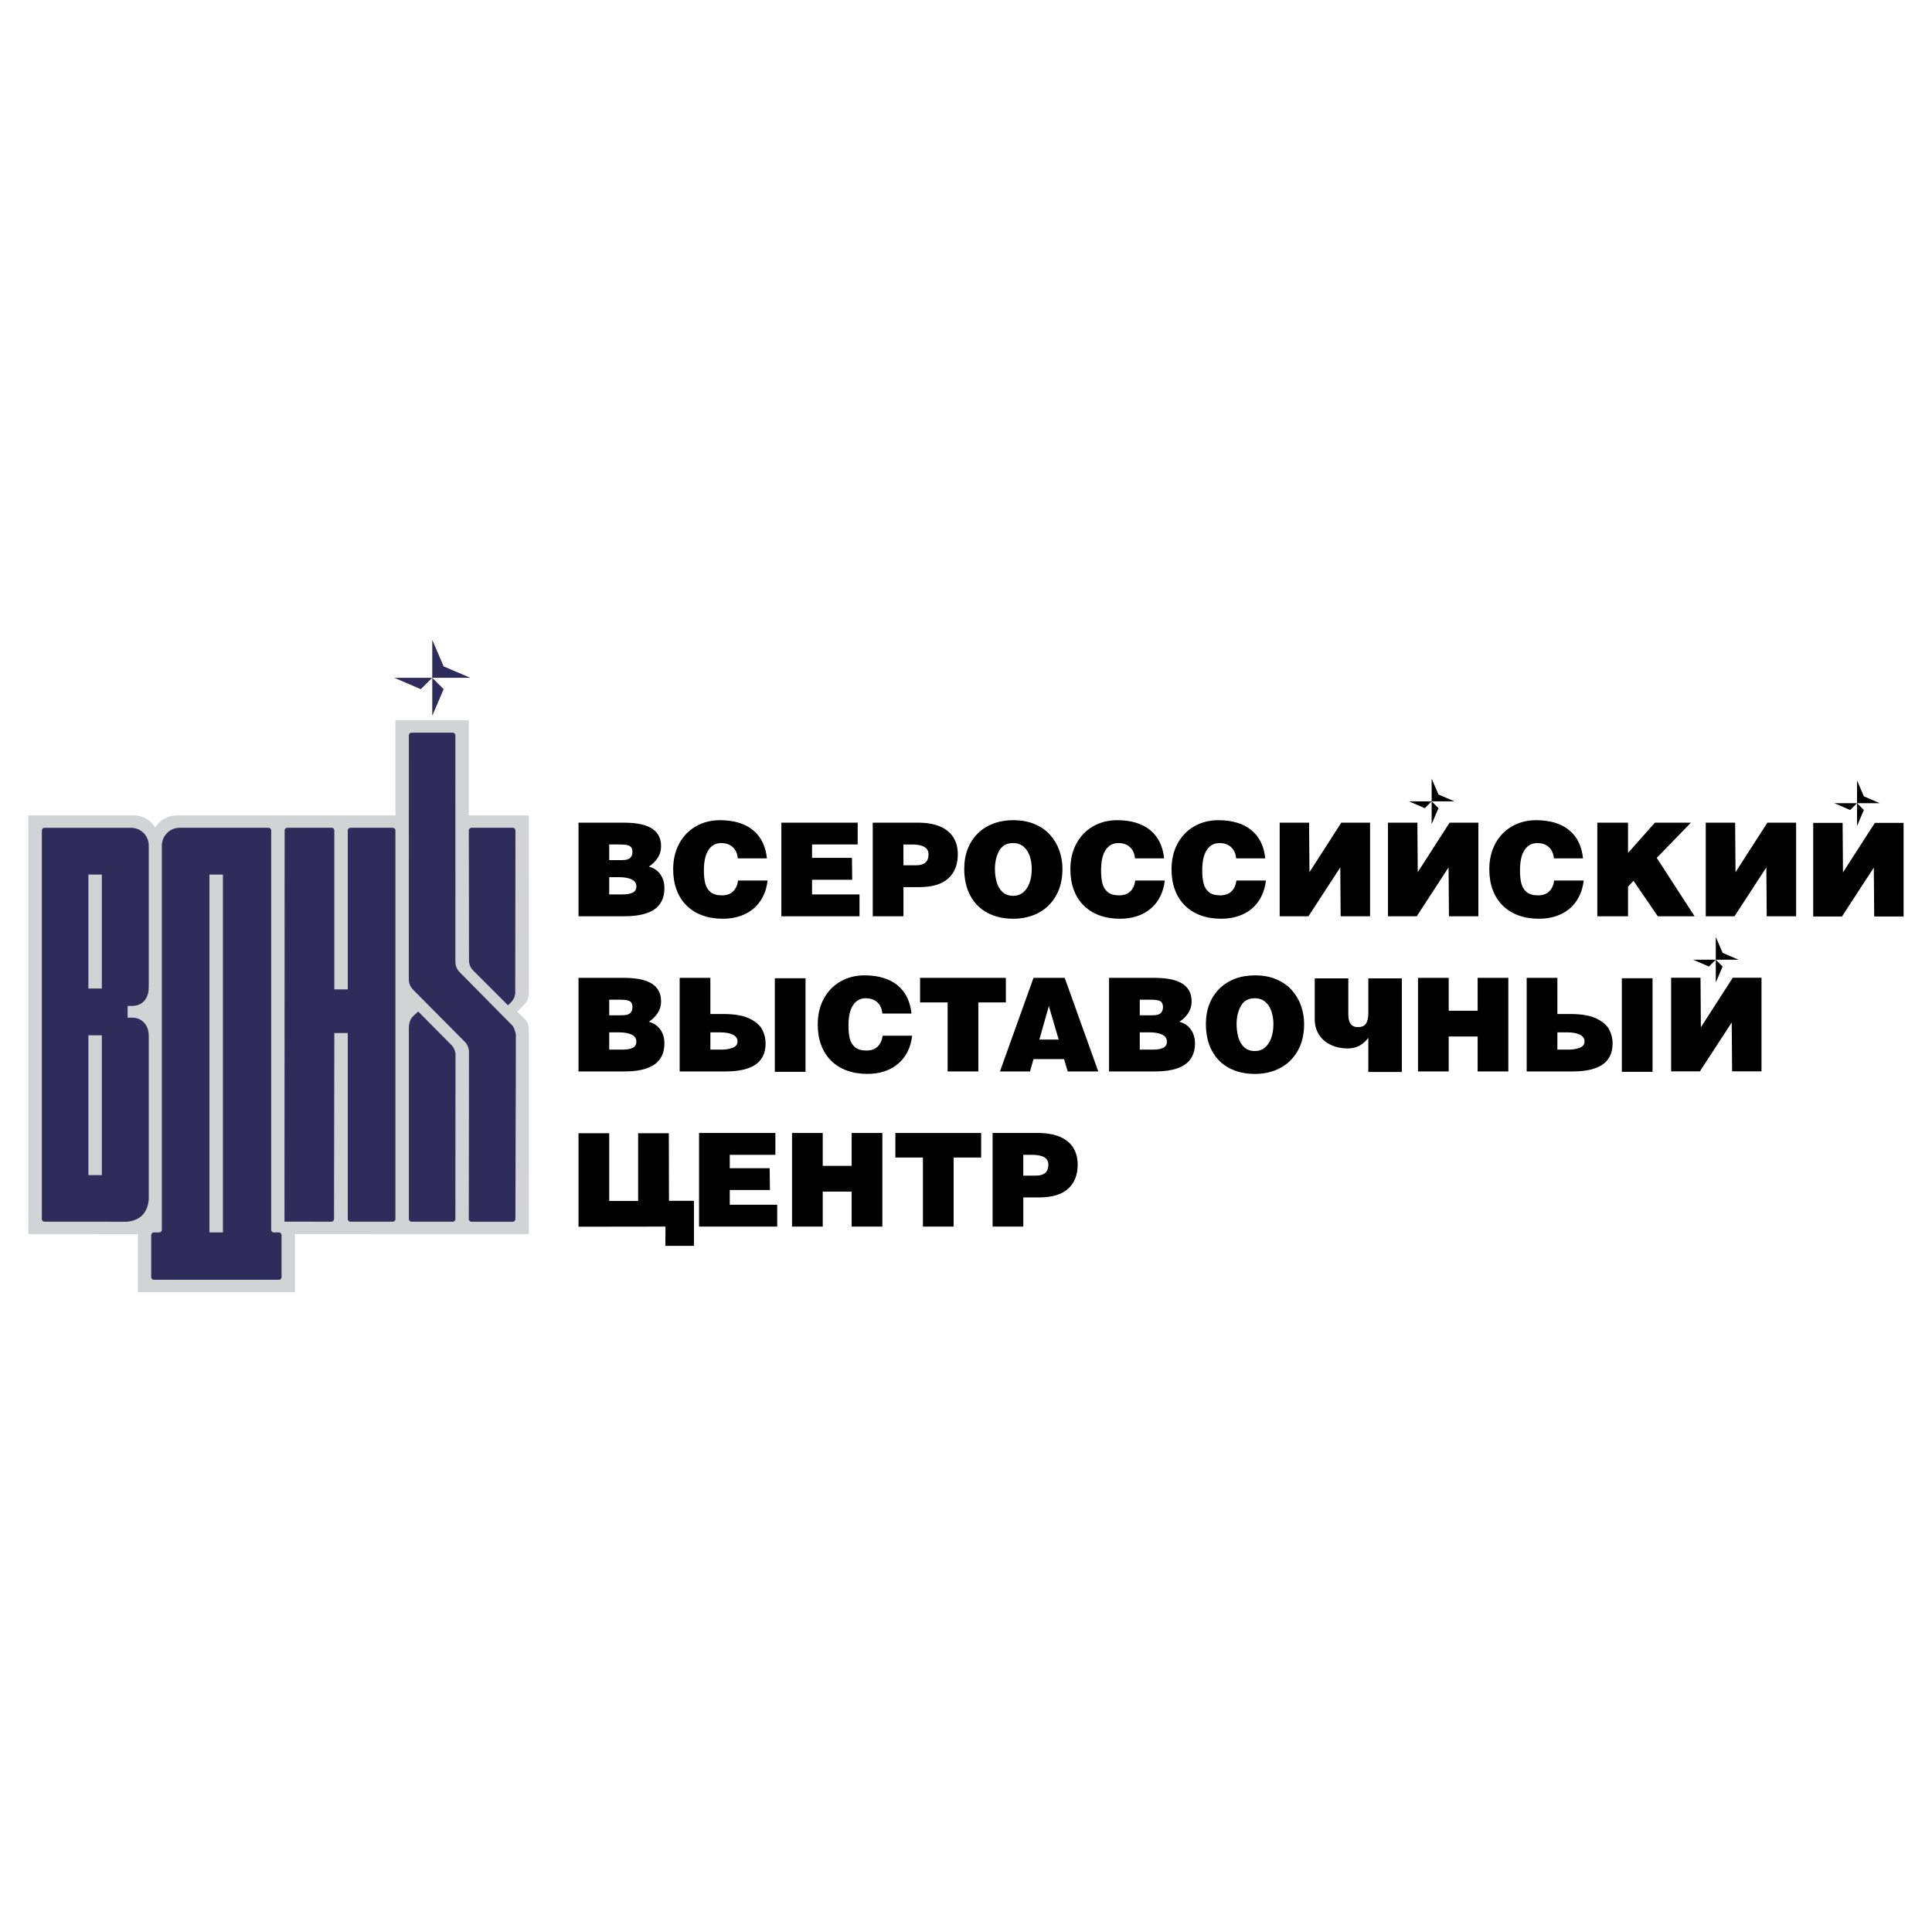 <?xml version="1.0" encoding="utf-8"?>
<!-- Generator: Adobe Illustrator 13.0.0, SVG Export Plug-In . SVG Version: 6.00 Build 14948)  -->
<!DOCTYPE svg PUBLIC "-//W3C//DTD SVG 1.0//EN" "http://www.w3.org/TR/2001/REC-SVG-20010904/DTD/svg10.dtd">
<svg version="1.0" id="Layer_1" xmlns="http://www.w3.org/2000/svg" xmlns:xlink="http://www.w3.org/1999/xlink" x="0px" y="0px"
	 width="192.756px" height="192.756px" viewBox="0 0 192.756 192.756" enable-background="new 0 0 192.756 192.756"
	 xml:space="preserve">
<g>
	<polygon fill-rule="evenodd" clip-rule="evenodd" fill="#FFFFFF" points="0,0 192.756,0 192.756,192.756 0,192.756 0,0 	"/>
	<polygon fill-rule="evenodd" clip-rule="evenodd" points="173.153,87.017 176.333,82.076 179.199,82.076 179.199,91.416 
		176.266,91.416 176.229,86.538 173.053,91.416 170.183,91.416 170.183,82.076 173.115,82.076 173.153,87.017 	"/>
	<polygon fill-rule="evenodd" clip-rule="evenodd" points="159.364,91.416 159.364,82.076 162.428,82.076 162.428,85.099 
		165.112,82.076 168.704,82.076 165.294,85.591 169.068,91.416 165.398,91.416 162.973,87.875 162.428,88.458 162.428,91.416 
		159.364,91.416 	"/>
	<path fill-rule="evenodd" clip-rule="evenodd" d="M157.938,85.642h-2.903c-0.046-0.48-0.213-0.856-0.505-1.125
		c-0.29-0.269-0.676-0.403-1.155-0.403c-0.546,0-0.969,0.231-1.271,0.694c-0.304,0.462-0.454,1.138-0.454,2.03
		c0,0.502,0.044,0.932,0.133,1.292c0.089,0.358,0.264,0.649,0.527,0.869c0.263,0.22,0.639,0.331,1.128,0.331
		c0.479,0,0.853-0.131,1.125-0.394c0.272-0.262,0.438-0.624,0.496-1.084h2.946c-0.066,0.587-0.219,1.119-0.459,1.595
		c-0.241,0.477-0.556,0.88-0.944,1.208c-0.392,0.328-0.846,0.579-1.362,0.751c-0.519,0.172-1.085,0.257-1.696,0.257
		c-0.761,0-1.447-0.113-2.062-0.34c-0.614-0.227-1.138-0.558-1.572-0.991c-0.434-0.435-0.763-0.953-0.986-1.56
		s-0.336-1.286-0.336-2.04c0-0.981,0.205-1.844,0.612-2.586c0.406-0.744,0.966-1.315,1.675-1.715c0.71-0.4,1.5-0.6,2.372-0.6
		c0.706,0,1.337,0.084,1.892,0.254c0.555,0.17,1.029,0.42,1.427,0.75s0.711,0.729,0.94,1.2
		C157.733,84.505,157.878,85.04,157.938,85.642L157.938,85.642z"/>
	<polygon fill-rule="evenodd" clip-rule="evenodd" points="130.645,87.017 133.824,82.076 136.691,82.076 136.691,91.416 
		133.758,91.416 133.721,86.538 130.544,91.416 127.674,91.416 127.674,82.076 130.607,82.076 130.645,87.017 	"/>
	<path fill-rule="evenodd" clip-rule="evenodd" d="M126.234,85.642h-2.903c-0.046-0.48-0.213-0.856-0.505-1.125
		c-0.29-0.269-0.676-0.403-1.155-0.403c-0.545,0-0.969,0.231-1.271,0.694c-0.304,0.462-0.454,1.138-0.454,2.03
		c0,0.502,0.044,0.932,0.133,1.292c0.089,0.358,0.265,0.649,0.527,0.869c0.262,0.22,0.639,0.331,1.128,0.331
		c0.479,0,0.853-0.131,1.125-0.394c0.272-0.262,0.438-0.624,0.496-1.084h2.946c-0.066,0.587-0.219,1.119-0.459,1.595
		c-0.241,0.477-0.556,0.88-0.945,1.208c-0.391,0.328-0.845,0.579-1.361,0.751c-0.52,0.172-1.085,0.257-1.696,0.257
		c-0.761,0-1.448-0.113-2.062-0.34s-1.138-0.558-1.572-0.991c-0.434-0.435-0.763-0.953-0.986-1.56s-0.336-1.286-0.336-2.04
		c0-0.981,0.205-1.844,0.611-2.586c0.407-0.744,0.967-1.315,1.676-1.715c0.71-0.4,1.499-0.6,2.372-0.6
		c0.707,0,1.337,0.084,1.892,0.254c0.555,0.17,1.029,0.42,1.427,0.75s0.71,0.729,0.94,1.2
		C126.03,84.505,126.175,85.04,126.234,85.642L126.234,85.642z"/>
	<path fill-rule="evenodd" clip-rule="evenodd" d="M116.142,85.642h-2.904c-0.046-0.48-0.213-0.856-0.504-1.125
		c-0.291-0.269-0.677-0.403-1.156-0.403c-0.545,0-0.969,0.231-1.271,0.694c-0.304,0.462-0.454,1.138-0.454,2.03
		c0,0.502,0.044,0.932,0.133,1.292c0.09,0.358,0.265,0.649,0.527,0.869s0.639,0.331,1.128,0.331c0.479,0,0.854-0.131,1.126-0.394
		c0.272-0.262,0.438-0.624,0.496-1.084h2.946c-0.066,0.587-0.219,1.119-0.459,1.595c-0.241,0.477-0.557,0.88-0.945,1.208
		c-0.391,0.328-0.845,0.579-1.362,0.751c-0.519,0.172-1.084,0.257-1.696,0.257c-0.76,0-1.447-0.113-2.062-0.34
		c-0.615-0.227-1.139-0.558-1.573-0.991c-0.433-0.435-0.762-0.953-0.985-1.56c-0.225-0.606-0.336-1.286-0.336-2.04
		c0-0.981,0.204-1.844,0.611-2.586c0.407-0.744,0.966-1.315,1.675-1.715c0.71-0.4,1.5-0.6,2.372-0.6
		c0.707,0,1.338,0.084,1.893,0.254c0.554,0.17,1.029,0.42,1.427,0.75c0.396,0.329,0.71,0.729,0.94,1.2
		C115.937,84.505,116.081,85.04,116.142,85.642L116.142,85.642z"/>
	<path fill-rule="evenodd" clip-rule="evenodd" d="M101.095,81.83c0.808,0,1.522,0.133,2.144,0.398
		c0.622,0.266,1.137,0.628,1.542,1.084c0.406,0.456,0.712,0.976,0.914,1.559c0.205,0.584,0.307,1.191,0.307,1.823
		c0,1.023-0.214,1.912-0.641,2.666c-0.427,0.754-1.012,1.327-1.758,1.717c-0.743,0.391-1.58,0.586-2.508,0.586
		c-0.979,0-1.837-0.196-2.575-0.589c-0.739-0.392-1.31-0.966-1.713-1.719c-0.404-0.752-0.605-1.647-0.605-2.687
		c0-0.727,0.118-1.388,0.354-1.983c0.235-0.597,0.569-1.109,1.004-1.536c0.433-0.426,0.948-0.752,1.548-0.979
		C99.708,81.943,100.37,81.83,101.095,81.83L101.095,81.83z M101.068,84.112c-0.636,0-1.094,0.256-1.378,0.769
		c-0.283,0.511-0.426,1.115-0.426,1.812c0,0.449,0.055,0.877,0.165,1.284c0.108,0.406,0.299,0.741,0.573,1.005
		c0.274,0.265,0.638,0.396,1.092,0.396c0.381,0,0.71-0.115,0.989-0.346c0.277-0.23,0.489-0.547,0.635-0.953
		c0.146-0.405,0.22-0.867,0.22-1.386c0-0.446-0.065-0.866-0.193-1.26c-0.13-0.392-0.334-0.712-0.613-0.955
		C101.853,84.234,101.498,84.112,101.068,84.112L101.068,84.112z"/>
	<path fill-rule="evenodd" clip-rule="evenodd" d="M90.136,91.416h-3.063v-9.339h4.506c0.875,0,1.61,0.126,2.208,0.38
		c0.596,0.255,1.041,0.62,1.334,1.093c0.293,0.476,0.441,1.033,0.441,1.677c0,1.038-0.319,1.843-0.958,2.419
		s-1.613,0.863-2.92,0.863h-1.547V91.416L90.136,91.416z M90.136,86.33h1.272c0.822,0,1.232-0.363,1.232-1.09
		c0-0.657-0.545-0.984-1.634-0.984h-0.871V86.33L90.136,86.33z"/>
	<polygon fill-rule="evenodd" clip-rule="evenodd" points="85.752,91.416 77.956,91.416 77.956,82.076 85.571,82.076 85.571,84.255 
		81.018,84.255 81.018,85.591 84.999,85.591 85.026,87.771 81.018,87.771 81.018,89.236 85.752,89.236 85.752,91.416 	"/>
	<path fill-rule="evenodd" clip-rule="evenodd" d="M76.516,85.642h-2.904c-0.045-0.48-0.212-0.856-0.504-1.125
		c-0.29-0.269-0.676-0.403-1.156-0.403c-0.545,0-0.968,0.231-1.271,0.694s-0.454,1.138-0.454,2.03c0,0.502,0.044,0.932,0.133,1.292
		c0.089,0.358,0.264,0.649,0.527,0.869c0.263,0.22,0.639,0.331,1.128,0.331c0.479,0,0.853-0.131,1.125-0.394
		c0.272-0.262,0.438-0.624,0.496-1.084h2.946c-0.066,0.587-0.219,1.119-0.459,1.595c-0.242,0.477-0.556,0.88-0.945,1.208
		c-0.391,0.328-0.845,0.579-1.362,0.751c-0.519,0.172-1.085,0.257-1.696,0.257c-0.761,0-1.448-0.113-2.062-0.34
		c-0.615-0.227-1.138-0.558-1.573-0.991c-0.433-0.435-0.762-0.953-0.986-1.56c-0.224-0.606-0.336-1.286-0.336-2.04
		c0-0.981,0.205-1.844,0.612-2.586c0.407-0.744,0.966-1.315,1.674-1.715c0.71-0.4,1.5-0.6,2.372-0.6
		c0.707,0,1.338,0.084,1.893,0.254c0.555,0.17,1.03,0.42,1.427,0.75c0.397,0.329,0.71,0.729,0.94,1.2
		C76.312,84.505,76.456,85.04,76.516,85.642L76.516,85.642z"/>
	<path fill-rule="evenodd" clip-rule="evenodd" d="M62.273,91.416h-4.555v-9.339h4.462c0.56,0,1.064,0.037,1.511,0.11
		c0.449,0.074,0.843,0.199,1.184,0.377c0.338,0.177,0.604,0.417,0.794,0.725c0.19,0.306,0.286,0.684,0.286,1.135
		c0,0.445-0.118,0.843-0.355,1.193c-0.237,0.349-0.525,0.631-0.866,0.843c0.328,0.083,0.61,0.229,0.845,0.438
		s0.414,0.46,0.534,0.753c0.118,0.295,0.178,0.611,0.178,0.949c0,0.516-0.093,0.954-0.281,1.313
		c-0.188,0.362-0.456,0.652-0.805,0.87c-0.348,0.219-0.765,0.379-1.251,0.479C63.467,91.365,62.905,91.416,62.273,91.416
		L62.273,91.416z M61.856,84.255h-1.075v1.558h1.269c0.397,0,0.672-0.073,0.823-0.217c0.151-0.144,0.226-0.346,0.226-0.603
		c0-0.286-0.088-0.478-0.261-0.582S62.336,84.255,61.856,84.255L61.856,84.255z M61.753,87.515h-0.972v1.722h1.332
		c0.428,0,0.764-0.059,1.009-0.177c0.244-0.118,0.368-0.326,0.368-0.625c0-0.314-0.159-0.545-0.475-0.696
		C62.698,87.589,62.278,87.515,61.753,87.515L61.753,87.515z"/>
	<polygon fill-rule="evenodd" clip-rule="evenodd" points="141.449,87.017 144.629,82.076 147.496,82.076 147.496,91.416 
		144.562,91.416 144.525,86.538 141.35,91.416 138.479,91.416 138.479,82.076 141.412,82.076 141.449,87.017 	"/>
	<polygon fill-rule="evenodd" clip-rule="evenodd" points="183.875,87.038 187.055,82.098 189.921,82.098 189.921,91.437 
		186.988,91.437 186.951,86.56 183.774,91.437 180.904,91.437 180.904,82.098 183.838,82.098 183.875,87.038 	"/>
	<path fill-rule="evenodd" clip-rule="evenodd" d="M142.152,80.63l-1.589-0.681l0.001,0h2.27L142.152,80.63L142.152,80.63z
		 M143.517,79.268l-0.681-1.589l-0.001,0.001v2.269l0.682,0.681l-0.681,1.589l-0.001-0.001v-2.269h2.27h0.001L143.517,79.268
		L143.517,79.268z"/>
	<path fill-rule="evenodd" clip-rule="evenodd" d="M184.594,80.815l-1.589-0.681l0.001,0h2.27L184.594,80.815L184.594,80.815z
		 M185.958,79.452l-0.681-1.588v0.001v2.269l0.681,0.682l-0.681,1.589v-0.001v-2.27h2.269h0.001L185.958,79.452L185.958,79.452z"/>
	<path fill-rule="evenodd" clip-rule="evenodd" d="M170.502,96.431l-1.589-0.681l0.001,0h2.27L170.502,96.431L170.502,96.431z
		 M171.866,95.069l-0.681-1.589l-0.001,0.001v2.269l0.682,0.681l-0.681,1.588h-0.001v-2.27h2.27l0.001,0L171.866,95.069
		L171.866,95.069z"/>
	<path fill-rule="evenodd" clip-rule="evenodd" d="M102.094,122.377h-3.062v-9.34h4.506c0.874,0,1.609,0.127,2.206,0.381
		s1.041,0.619,1.335,1.092c0.294,0.477,0.441,1.033,0.441,1.678c0,1.037-0.32,1.844-0.959,2.418
		c-0.639,0.576-1.613,0.863-2.92,0.863h-1.547V122.377L102.094,122.377z M102.094,117.291h1.273c0.821,0,1.231-0.363,1.231-1.09
		c0-0.658-0.544-0.984-1.634-0.984h-0.871V117.291L102.094,117.291z"/>
	<polygon fill-rule="evenodd" clip-rule="evenodd" points="89.332,115.488 89.332,113.037 97.891,113.037 97.891,115.488 
		95.143,115.488 95.143,122.377 92.08,122.377 92.08,115.488 89.332,115.488 	"/>
	<polygon fill-rule="evenodd" clip-rule="evenodd" points="82.084,122.377 79.021,122.377 79.021,113.037 82.084,113.037 
		82.084,116.318 84.97,116.318 84.97,113.037 88.033,113.037 88.033,122.377 84.97,122.377 84.97,118.887 82.084,118.887 
		82.084,122.377 	"/>
	<polygon fill-rule="evenodd" clip-rule="evenodd" points="77.542,122.377 69.745,122.377 69.745,113.037 77.361,113.037 
		77.361,115.217 72.808,115.217 72.808,116.553 76.789,116.553 76.816,118.73 72.808,118.73 72.808,120.197 77.542,120.197 
		77.542,122.377 	"/>
	<polygon fill-rule="evenodd" clip-rule="evenodd" points="69.235,124.297 66.381,124.297 66.395,122.377 57.718,122.389 
		57.718,113.062 60.781,113.062 60.781,119.82 63.667,119.82 63.667,113.062 66.73,113.062 66.743,119.809 69.235,119.809 
		69.235,124.297 	"/>
	<polygon fill-rule="evenodd" clip-rule="evenodd" points="144.537,106.898 141.475,106.898 141.475,97.561 144.537,97.561 
		144.537,100.842 147.424,100.842 147.424,97.561 150.486,97.561 150.486,106.898 147.424,106.898 147.424,103.41 144.537,103.41 
		144.537,106.898 	"/>
	<path fill-rule="evenodd" clip-rule="evenodd" d="M139.861,97.609v9.34h-3.345v-3.398c-0.282,0.355-0.587,0.619-0.911,0.793
		c-0.326,0.174-0.71,0.26-1.153,0.26c-0.6,0-1.151-0.115-1.652-0.346s-0.898-0.568-1.189-1.01c-0.294-0.445-0.439-0.965-0.439-1.564
		v-4.074h3.349v3.596c0,0.846,0.313,1.27,0.946,1.27c0.393,0,0.666-0.117,0.82-0.352c0.154-0.232,0.23-0.582,0.23-1.049v-3.465
		H139.861L139.861,97.609z"/>
	<path fill-rule="evenodd" clip-rule="evenodd" d="M125.205,97.312c0.808,0,1.522,0.133,2.144,0.398
		c0.623,0.268,1.137,0.629,1.542,1.084c0.407,0.457,0.712,0.977,0.915,1.561c0.204,0.584,0.306,1.189,0.306,1.822
		c0,1.023-0.213,1.912-0.64,2.664c-0.427,0.756-1.012,1.328-1.758,1.719c-0.744,0.391-1.581,0.586-2.509,0.586
		c-0.977,0-1.837-0.197-2.574-0.59c-0.739-0.393-1.311-0.967-1.714-1.719s-0.605-1.646-0.605-2.686c0-0.727,0.119-1.389,0.354-1.984
		c0.235-0.596,0.57-1.107,1.004-1.535c0.434-0.426,0.949-0.752,1.549-0.979C123.819,97.426,124.48,97.312,125.205,97.312
		L125.205,97.312z M125.18,99.596c-0.636,0-1.095,0.256-1.378,0.77c-0.284,0.51-0.427,1.115-0.427,1.812
		c0,0.449,0.056,0.877,0.165,1.283c0.108,0.406,0.3,0.742,0.574,1.006s0.638,0.396,1.091,0.396c0.382,0,0.711-0.115,0.989-0.346
		c0.277-0.23,0.49-0.549,0.636-0.955c0.146-0.404,0.219-0.865,0.219-1.385c0-0.447-0.064-0.865-0.192-1.26
		c-0.13-0.393-0.335-0.713-0.613-0.955C125.963,99.717,125.609,99.596,125.18,99.596L125.18,99.596z"/>
	<path fill-rule="evenodd" clip-rule="evenodd" d="M115.205,106.898h-4.555v-9.338h4.462c0.56,0,1.063,0.037,1.512,0.109
		c0.448,0.074,0.843,0.199,1.183,0.379c0.339,0.176,0.604,0.416,0.795,0.725c0.189,0.305,0.285,0.684,0.285,1.135
		c0,0.445-0.118,0.842-0.354,1.193c-0.237,0.348-0.525,0.629-0.866,0.842c0.327,0.084,0.61,0.23,0.845,0.438
		c0.235,0.209,0.413,0.461,0.533,0.754c0.119,0.297,0.179,0.611,0.179,0.949c0,0.516-0.095,0.953-0.282,1.312
		c-0.188,0.363-0.456,0.652-0.805,0.871s-0.765,0.379-1.251,0.479C116.398,106.85,115.837,106.898,115.205,106.898L115.205,106.898z
		 M114.685,102.998h-0.972v1.723h1.331c0.429,0,0.764-0.059,1.009-0.178c0.244-0.117,0.368-0.326,0.368-0.625
		c0-0.314-0.159-0.545-0.476-0.697C115.63,103.072,115.209,102.998,114.685,102.998L114.685,102.998z M114.788,99.738h-1.075v1.559
		h1.268c0.397,0,0.673-0.072,0.824-0.217c0.15-0.145,0.226-0.346,0.226-0.604c0-0.285-0.088-0.479-0.262-0.582
		C115.596,99.791,115.268,99.738,114.788,99.738L114.788,99.738z"/>
	<path fill-rule="evenodd" clip-rule="evenodd" d="M102.762,106.898h-2.996l3.348-9.338h3.111l3.349,9.338h-3.05l-0.365-1.234
		h-3.045L102.762,106.898L102.762,106.898z M105.627,103.719l-0.984-3.344l-0.946,3.344H105.627L105.627,103.719z"/>
	<polygon fill-rule="evenodd" clip-rule="evenodd" points="91.797,100.012 91.797,97.561 100.356,97.561 100.356,100.012 
		97.608,100.012 97.608,106.898 94.545,106.898 94.545,100.012 91.797,100.012 	"/>
	<path fill-rule="evenodd" clip-rule="evenodd" d="M90.939,101.125h-2.904c-0.045-0.48-0.212-0.855-0.504-1.125
		c-0.29-0.27-0.676-0.404-1.156-0.404c-0.545,0-0.968,0.232-1.271,0.695c-0.303,0.461-0.454,1.137-0.454,2.029
		c0,0.502,0.043,0.932,0.133,1.293c0.089,0.357,0.264,0.648,0.527,0.869c0.263,0.219,0.639,0.33,1.128,0.33
		c0.479,0,0.853-0.131,1.125-0.395c0.272-0.262,0.438-0.625,0.496-1.084h2.946c-0.066,0.586-0.219,1.119-0.459,1.596
		c-0.241,0.477-0.556,0.879-0.945,1.207c-0.391,0.328-0.845,0.578-1.362,0.75c-0.519,0.172-1.085,0.258-1.696,0.258
		c-0.761,0-1.448-0.113-2.062-0.34s-1.138-0.557-1.573-0.99c-0.433-0.436-0.762-0.953-0.986-1.561
		c-0.224-0.605-0.336-1.285-0.336-2.039c0-0.98,0.205-1.844,0.612-2.586c0.407-0.744,0.966-1.314,1.674-1.715
		c0.71-0.402,1.5-0.602,2.372-0.602c0.707,0,1.338,0.086,1.893,0.256s1.029,0.42,1.427,0.748c0.397,0.33,0.71,0.73,0.94,1.201
		C90.735,99.988,90.879,100.523,90.939,101.125L90.939,101.125z"/>
	<polygon fill-rule="evenodd" clip-rule="evenodd" points="80.368,106.936 77.305,106.936 77.305,97.6 80.368,97.6 80.368,106.936 	
		"/>
	<path fill-rule="evenodd" clip-rule="evenodd" d="M70.875,101.168h1.295c1.146,0,2.032,0.16,2.656,0.479
		c0.626,0.32,1.041,0.697,1.249,1.125c0.206,0.432,0.31,0.869,0.31,1.312c0,0.514-0.094,0.953-0.283,1.312
		c-0.188,0.363-0.455,0.652-0.804,0.871s-0.766,0.379-1.252,0.479c-0.486,0.104-1.048,0.152-1.68,0.152h-4.555v-9.338h3.063V101.168
		L70.875,101.168z M71.846,102.998h-0.971v1.723h1.101c0.445,0,0.824-0.064,1.137-0.189s0.47-0.33,0.47-0.613
		c0-0.314-0.159-0.545-0.475-0.697C72.791,103.072,72.371,102.998,71.846,102.998L71.846,102.998z"/>
	<path fill-rule="evenodd" clip-rule="evenodd" d="M62.273,106.898h-4.555v-9.338h4.462c0.56,0,1.064,0.037,1.511,0.109
		c0.449,0.074,0.843,0.199,1.184,0.379c0.339,0.176,0.605,0.416,0.794,0.725c0.19,0.305,0.285,0.684,0.285,1.135
		c0,0.445-0.119,0.842-0.355,1.193c-0.237,0.348-0.526,0.629-0.866,0.842c0.327,0.084,0.61,0.23,0.844,0.438
		c0.235,0.209,0.414,0.461,0.534,0.754c0.118,0.297,0.179,0.611,0.179,0.949c0,0.516-0.094,0.953-0.283,1.312
		c-0.188,0.363-0.456,0.652-0.804,0.871s-0.765,0.379-1.251,0.479C63.466,106.85,62.905,106.898,62.273,106.898L62.273,106.898z
		 M61.856,99.738h-1.075v1.559h1.268c0.397,0,0.673-0.072,0.824-0.217c0.15-0.145,0.226-0.346,0.226-0.604
		c0-0.285-0.088-0.479-0.261-0.582C62.664,99.791,62.336,99.738,61.856,99.738L61.856,99.738z M61.752,102.998h-0.971v1.723h1.331
		c0.428,0,0.764-0.059,1.009-0.178c0.244-0.117,0.368-0.326,0.368-0.625c0-0.314-0.16-0.545-0.475-0.697
		C62.698,103.072,62.278,102.998,61.752,102.998L61.752,102.998z"/>
	<polygon fill-rule="evenodd" clip-rule="evenodd" points="164.873,106.936 161.811,106.936 161.811,97.6 164.873,97.6 
		164.873,106.936 	"/>
	<path fill-rule="evenodd" clip-rule="evenodd" d="M155.38,101.168h1.295c1.146,0,2.032,0.16,2.656,0.479
		c0.626,0.32,1.041,0.697,1.248,1.125c0.207,0.432,0.311,0.869,0.311,1.312c0,0.514-0.095,0.953-0.282,1.312
		c-0.188,0.363-0.456,0.652-0.805,0.871s-0.766,0.379-1.252,0.479c-0.486,0.104-1.047,0.152-1.68,0.152h-4.554v-9.338h3.062V101.168
		L155.38,101.168z M156.351,102.998h-0.971v1.723h1.101c0.444,0,0.824-0.064,1.137-0.189s0.471-0.33,0.471-0.613
		c0-0.314-0.159-0.545-0.476-0.697C157.296,103.072,156.877,102.998,156.351,102.998L156.351,102.998z"/>
	<polygon fill-rule="evenodd" clip-rule="evenodd" points="169.698,102.49 172.878,97.551 175.745,97.551 175.745,106.889 
		172.812,106.889 172.774,102.012 169.598,106.889 166.728,106.889 166.728,97.551 169.661,97.551 169.698,102.49 	"/>
	<polygon fill-rule="evenodd" clip-rule="evenodd" fill="#FFFFFF" points="21.33,122.527 21.33,86.82 22.672,86.82 22.672,122.527 
		21.33,122.527 	"/>
	<path fill-rule="evenodd" clip-rule="evenodd" fill="#FFFFFF" d="M9.25,116.811v-13.951h1.341v13.951H9.25L9.25,116.811z
		 M9.25,98.189V86.82h1.341v11.37H9.25L9.25,98.189z"/>
	<path fill-rule="evenodd" clip-rule="evenodd" fill="#D1D3D4" d="M2.834,123.125V81.352h0.508h0.833c3.062,0,6.125,0,9.187,0
		c0.833,0.023,1.569,0.347,2.131,1.207c0.479-0.752,1.173-1.178,2.124-1.207l21.833,0v-8.253v-1.237h1.341l4.641,0.001h1.341v9.488
		h4.65h0.71h0.631c0,5.943,0.001,11.886,0.001,17.829c-0.004,0.395-0.158,0.721-0.414,1.002l-0.75,0.752
		c0.229,0.223,0.458,0.445,0.686,0.668c0.312,0.287,0.468,0.648,0.479,1.076l-0.002,20.447h-1.526h-0.713c-3.531,0-6.287,0-9.734,0
		h-1.341l-10.021-0.002v5.797H13.755v-5.787C10.116,123.129,6.475,123.125,2.834,123.125L2.834,123.125z"/>
	<path fill-rule="evenodd" clip-rule="evenodd" fill="#2F2C5B" d="M41.986,68.76l-2.651-1.136l0.001,0h3.787L41.986,68.76
		L41.986,68.76z M44.264,66.486l-1.137-2.651l0,0.001v3.787l1.137,1.137l-1.137,2.651l0-0.001v-3.787h3.787l0.002-0.001
		L44.264,66.486L44.264,66.486z"/>
	<path fill-rule="evenodd" clip-rule="evenodd" fill="#2F2C5B" d="M51.163,82.589h-4.126c-0.141,0-0.262,0.113-0.262,0.263
		l0.018,12.973c0.011,0.422,0.149,0.757,0.461,1.045l3.428,3.429l0.28-0.279c0.285-0.285,0.442-0.596,0.445-1.059l0.018-16.112
		C51.424,82.72,51.318,82.589,51.163,82.589L51.163,82.589z"/>
	<path fill-rule="evenodd" clip-rule="evenodd" fill="#2F2C5B" d="M51.424,121.629c0-6.586,0.043-11.744,0.043-18.33
		c0-0.314-0.232-0.926-0.4-1.031l-5.182-5.25c-0.333-0.336-0.451-0.706-0.45-1.047l-0.003-22.612c0-0.129-0.106-0.26-0.262-0.26
		h-4.119c-0.135,0-0.26,0.107-0.26,0.264l-0.003,24.367c-0.001,0.34,0.145,0.754,0.462,1.049l5.101,5.139
		c0.144,0.109,0.45,0.551,0.44,1.045l-0.018,16.666c0,0.148,0.12,0.262,0.26,0.264h4.127
		C51.309,121.889,51.424,121.771,51.424,121.629L51.424,121.629z"/>
	<path fill-rule="evenodd" clip-rule="evenodd" fill="#2F2C5B" d="M33.325,121.629l0.03-18.564h1.341v18.564
		c0,0.131,0.104,0.262,0.263,0.258h4.228c0.149,0,0.264-0.117,0.264-0.26v-38.78c0-0.14-0.119-0.258-0.262-0.258h-4.23
		c-0.149,0-0.263,0.117-0.263,0.261v15.861h-1.341V82.849c0-0.14-0.115-0.26-0.263-0.26h-4.438c-0.131,0-0.256,0.111-0.256,0.261
		l-0.016,39.033h0.784h0.262l3.632,0.006C33.201,121.891,33.325,121.783,33.325,121.629L33.325,121.629z"/>
	<path fill-rule="evenodd" clip-rule="evenodd" fill="#2F2C5B" d="M15.087,123.219v4.205c0,0.131,0.113,0.26,0.26,0.26
		c4.16,0,8.321,0,12.481,0c0.151,0,0.26-0.127,0.261-0.26v-1.973v-2.232c-0.001-0.141-0.116-0.26-0.262-0.26h-0.515
		c-0.132,0-0.256-0.109-0.256-0.264V82.849c0-0.144-0.121-0.26-0.262-0.26c-2.961,0-5.923,0-8.884,0
		c-1.019,0-1.765,0.864-1.765,1.778c0,13.333-0.001,24.995-0.001,38.327c0,0.16-0.125,0.266-0.263,0.266h-0.532
		C15.194,122.959,15.087,123.088,15.087,123.219L15.087,123.219z M20.898,122.961V87.252h1.342v35.708H20.898L20.898,122.961z"/>
	<path fill-rule="evenodd" clip-rule="evenodd" fill="#2F2C5B" d="M45.433,121.629c0-5.973,0.013-10.354,0.013-16.326
		c0.041-0.312-0.181-0.857-0.422-1.055l-3.295-3.326l-0.455,0.406c-0.351,0.312-0.475,0.719-0.482,1.266v19.031
		c0,0.15,0.121,0.262,0.261,0.262l4.118,0.004C45.307,121.889,45.433,121.779,45.433,121.629L45.433,121.629z"/>
	<path fill-rule="evenodd" clip-rule="evenodd" fill="#2F2C5B" d="M14.842,119.684l0-16.328c0-1.289-0.894-1.82-1.582-1.82h-0.528
		l-0.001-1.172h0.401c1.326,0,1.71-1.031,1.71-1.859c0-4.712,0-9.424,0-14.137c0-0.94-0.713-1.778-1.794-1.778h-8.61
		c-0.149,0.004-0.253,0.103-0.262,0.26v38.778c0,0.146,0.12,0.262,0.257,0.26c2.744-0.004,5.489,0.008,8.233,0.004
		C13.991,121.76,14.717,121.014,14.842,119.684L14.842,119.684z M8.818,117.244v-13.951h1.341v13.951H8.818L8.818,117.244z
		 M8.818,98.623V87.252h1.341v11.371H8.818L8.818,98.623z"/>
</g>
</svg>
